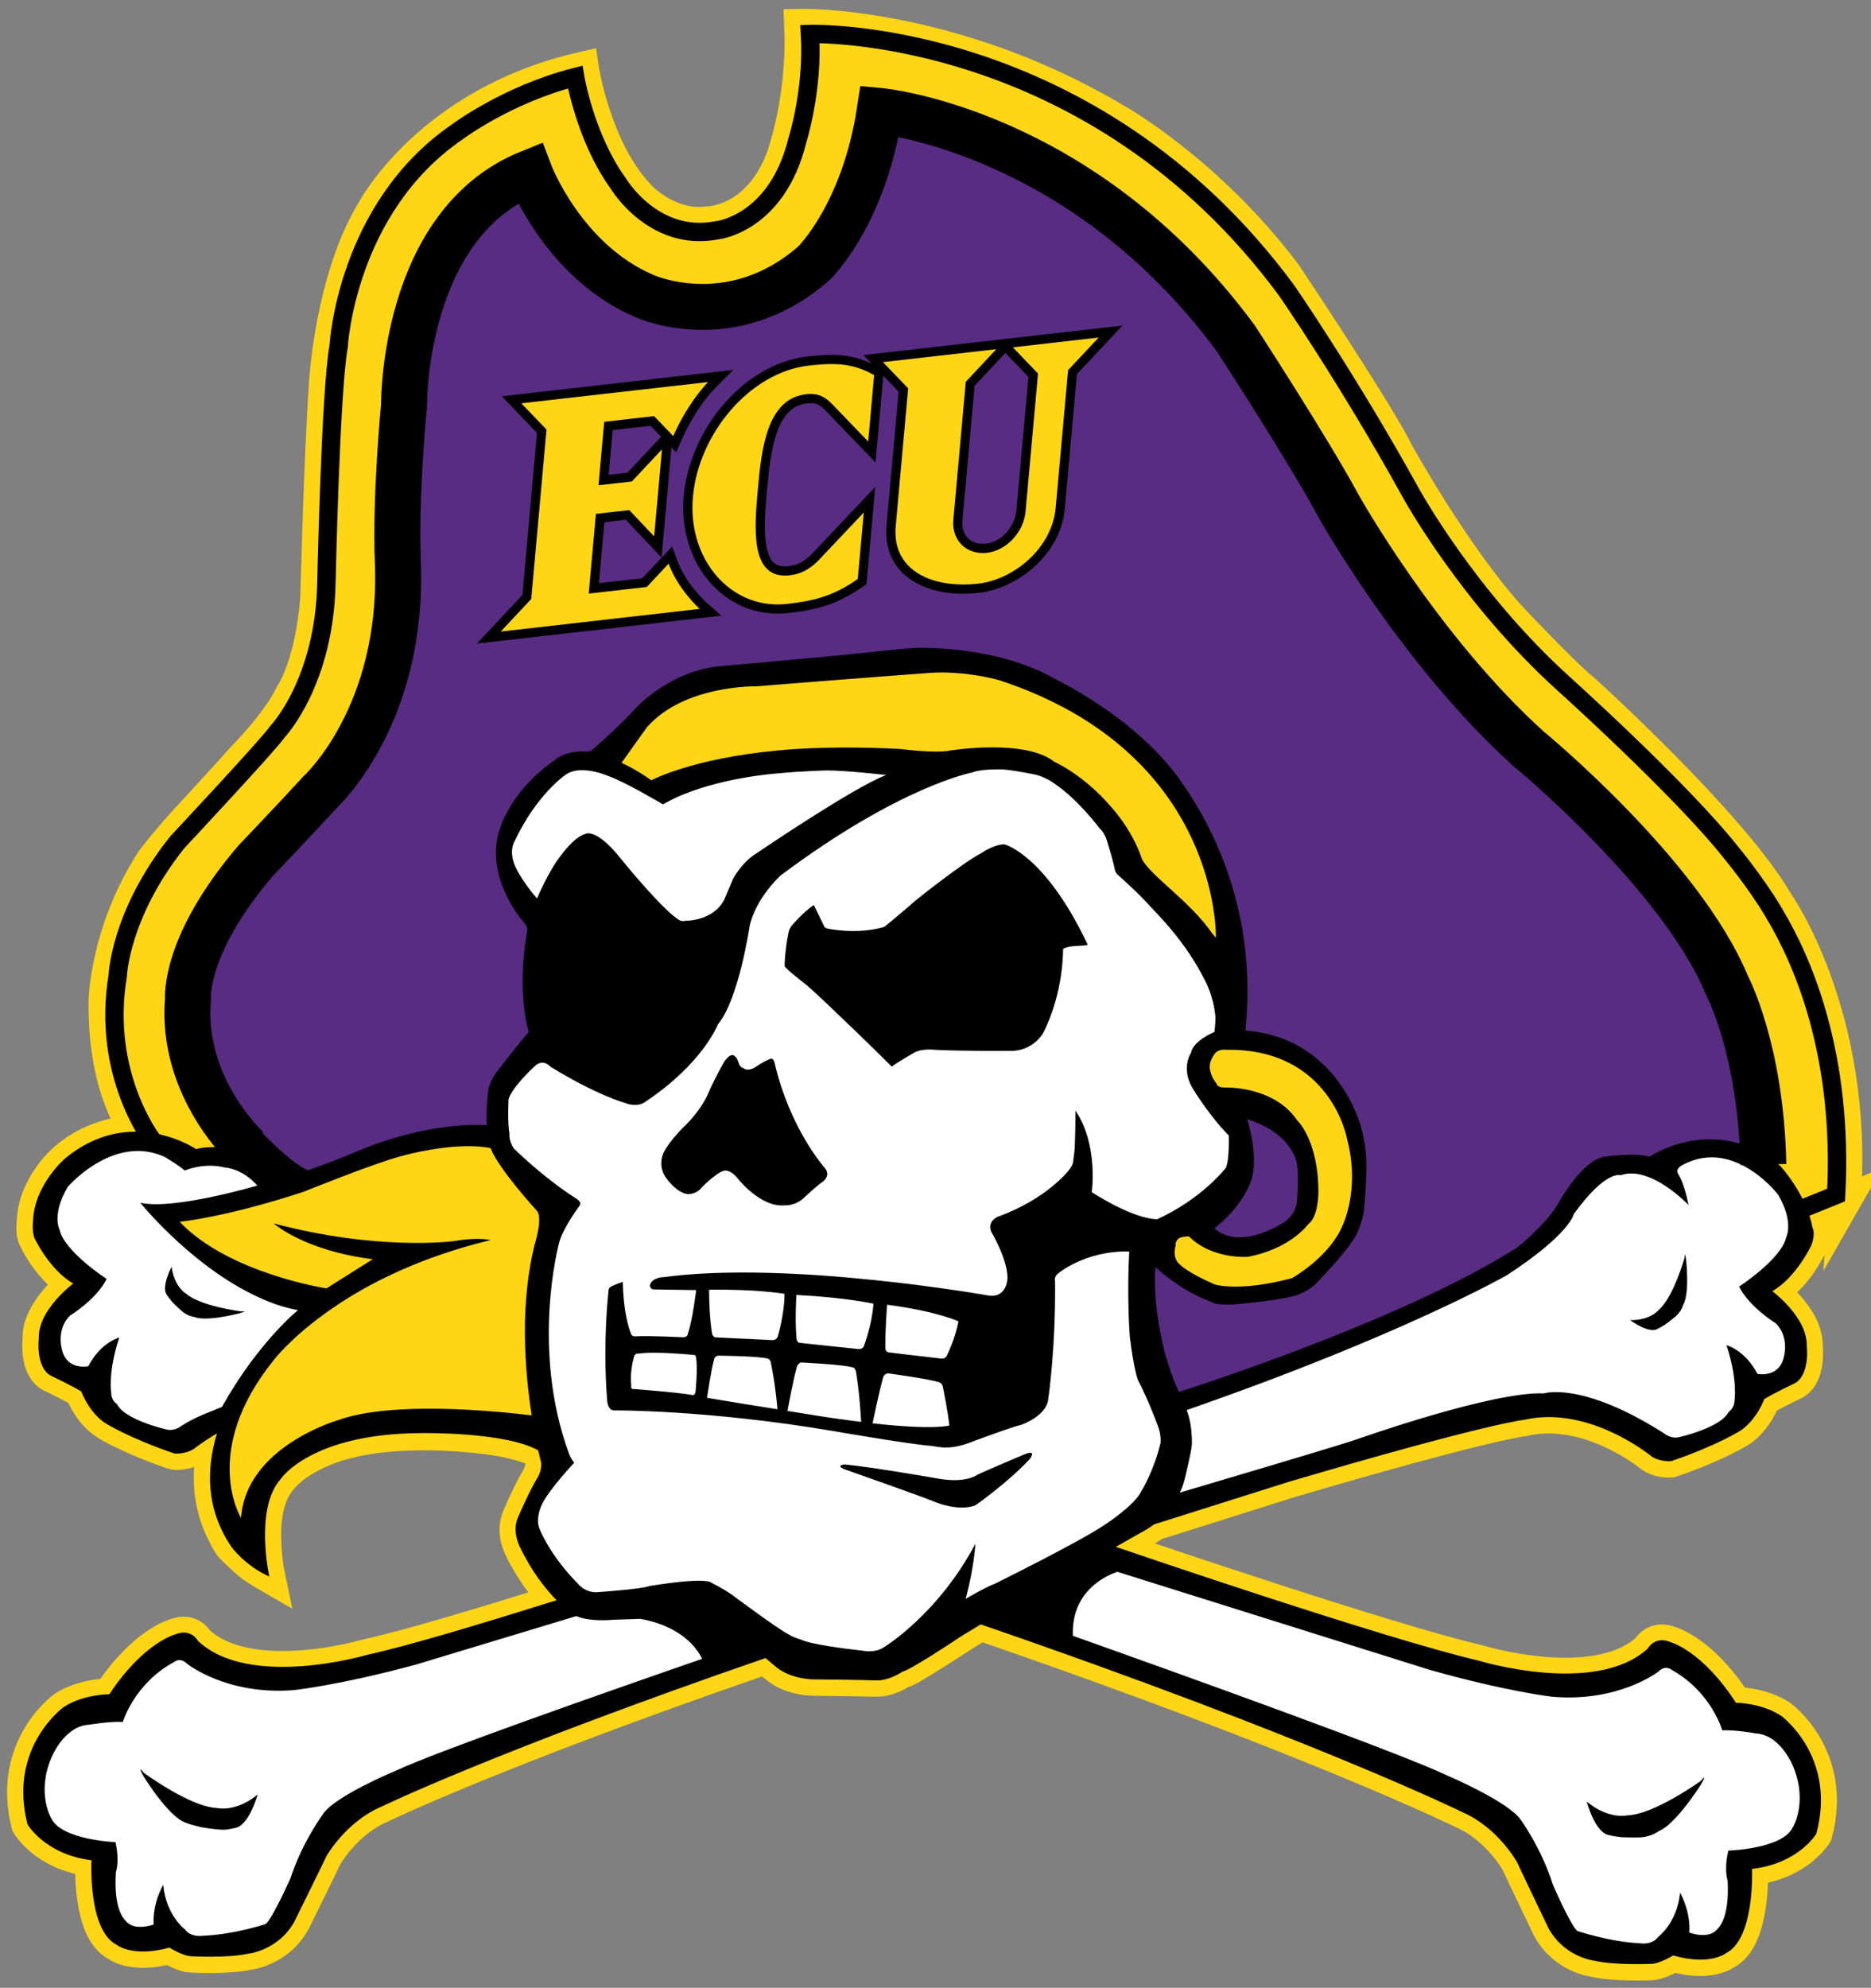 <svg xmlns="http://www.w3.org/2000/svg" height="249.64" viewBox="0 0 235 249.641" width="235"><rect x="0" y="0" width="235" height="249.641" fill="#808080" stroke="none"/><g transform="matrix(1.25 0 0 -1.25 -380.97 498.58)"><g><path d="m490.13 278.17c1.385 18.638-6.809 30.12-6.809 30.12-4.674 7.963-19.446 21.292-19.446 21.292-1.962 1.558-7.328 7.271-7.328 7.271-5.655 6.231-11.31 16.502-11.31 16.502-2.077 4.213-11.309 18.004-11.309 18.004-7.825 10.366-17.04 15.502-17.04 15.502-16.541 9.829-31.699 9.502-31.699 9.502 0.346-7.809-1.924-13.617-1.924-13.617-2.539-6.309-7.424-6.232-7.424-6.232-3.809-0.5-6.694 2.539-6.694 2.539-4.578 4.655-5.825 13.001-5.825 13.001-15.464-3.52-21.119-14.368-21.119-14.368-4.154-6.837-4.754-17.146-4.754-17.146-0.519-7.385-0.884-21.725-0.884-21.725-0.53-6.924-2.578-9.771-2.578-9.771-1.269-2.731-4.923-6.424-4.923-6.424-0.27-0.346-4.77-5.232-4.77-5.232-2.809-3-4.271-5.001-4.271-5.001-4.616-7.155-4.731-14.079-4.731-14.079-0.115-9.233 3.269-13.172 3.269-13.172-2.328 0.036-4.574-0.731-6.47-2.076-1.088-0.773-1.974-1.748-2.685-2.879-0.553-0.879-0.981-1.845-1.19-2.864-0.087-0.424-0.124-0.854-0.156-1.286-0.035-0.468-0.068-1.099 0.136-1.534 0.59-1.26 1.435-2.464 2.42-3.443 0.451-0.448 0.949-0.854 1.503-1.17-1.018-0.766-1.942-1.743-2.616-2.821-0.506-0.811-0.885-1.748-0.847-2.718-0.017-0.481-0.048-0.948 0.007-1.43 0.089-0.798 0.345-1.679 1.021-2.178 0.17-0.126 0.373-0.203 0.562-0.294 0.389-0.189 0.778-0.381 1.164-0.578 0.419-0.214 0.837-0.431 1.243-0.665 0.071-0.041 0.251-0.106 0.28-0.184 0.029-0.076 0.06-0.152 0.093-0.227 0.344-0.797 0.822-1.55 1.421-2.179 0.747-0.786 1.723-1.247 2.685-1.716 0.954-0.465 1.929-0.884 2.916-1.273 0.65-0.256 1.306-0.497 1.966-0.727 0.352-0.122 0.67-0.113 1.043-0.054 0.415 0.066 0.891 0.197 1.224 0.465 0.228 0.183 0.464 0.356 0.702 0.524 0.467 0.329 0.949 0.638 1.441 0.927l0.156 0.143c-0.502-1.63-0.781-3.335-0.713-5.043 0.075-1.891 0.594-3.741 1.508-5.397 0.192-0.347 0.387-0.768 0.662-1.056 0.233-0.244 0.476-0.479 0.722-0.708 0.922-0.86 1.211-1.185 3.06-2.252-0.204 0.965-0.313 1.957-0.371 2.941-0.105 1.802-0.035 3.732 0.68 5.415 0.579 1.363 1.683 2.411 2.913 3.195 2.932 1.869 6.551 2.521 9.966 2.71 2.466 0.136 4.968 0.049 7.424-0.194 1.54-0.153 3.089-0.369 4.578-0.798 0.515-0.149 1.102-0.33 1.637-0.597l0.729-0.486c0.092-0.747-0.195-0.91-0.262-1.302-0.064-0.362-0.195-0.679-0.379-0.992-0.285-0.484-0.545-0.982-0.794-1.485-0.379-0.764-0.736-1.54-1.072-2.323-0.369-0.862-0.377-1.738-0.07-2.623 0.313-0.902 0.837-1.759 1.337-2.566 0.571-0.92 1.213-1.796 1.929-2.61 0.173-0.197 0.351-0.394 0.535-0.589l-0.156-0.149c-7.372-2.299-14.449-4.451-18.807-5.413 0 0-11.809-3.492-16.989 1.41 0 0-0.678 1.315-2.3 0.64 0 0-3.164-0.813-6.604-6.009 0 0-2.539 0.027-4.553-1.26 0 0-5.66-4.019-3.664-11.81 0 0 1.738-3.019 6.425-3.607 0 0-0.381-6.997 2.527-8.49 0 0 1.58-1.309 5.305-0.287 0 0 1.376-0.861 2.222-0.87 0 0 3.615-0.192 5.619 0.248 0 0 3.081 0.275 4.728 3.259 0 0 2.909 5.894 3.225 6.583 0 0 1.959 3.442 5.514 4.943 0 0 11.195 5.455 37.85 14.677l0.796 0.237c0.201-0.176 0.532-0.483 0.688-0.614 0.586-0.493 1.2-0.887 1.93-1.138 0.647-0.221 1.34-0.358 2.023-0.375 1.476-0.037 2.954-0.029 4.43-0.056 0.421-0.008 2.034-0.072 2.414-0.03 0.566 0.062 1.114 0.259 1.62 0.513 0.204 0.102 0.419 0.291 0.637 0.351 0.516 0.143 1.009 0.485 1.467 0.753 0.694 0.407 1.376 0.835 2.054 1.267 1.441 0.919 2.861 1.856 4.324 2.737l0.017-0.023c33.415-11.495 48.385-18.866 48.385-18.866 3.539-1.538 5.462-5 5.462-5 0.308-0.693 3.154-6.617 3.154-6.617 1.615-3.001 4.693-3.308 4.693-3.308 2-0.462 5.617-0.308 5.617-0.308 0.846 0 2.231 0.846 2.231 0.846 3.715-1.062 5.309 0.231 5.309 0.231 2.924 1.462 2.616 8.463 2.616 8.463 4.693 0.538 6.463 3.539 6.463 3.539 2.077 7.77-3.539 11.848-3.539 11.848-2.001 1.308-4.539 1.308-4.539 1.308-3.386 5.231-6.54 6.078-6.54 6.078-1.616 0.693-2.308-0.616-2.308-0.616-5.232-4.847-17.003-1.231-17.003-1.231-8.997 2.088-33.348 10.37-36.449 11.429l-0.009 0.014c0.624 0.352 1.249 0.704 1.873 1.055 0.403 0.227 0.806 0.453 1.21 0.679 0.274 0.154 0.542 0.329 0.8 0.521l-0.001 0.005 13.495 4.262c19.965 5.885 23.658 6.232 23.658 6.232 6.577 1.5 12.809-3.693 12.809-3.693 0.923-0.577 1.962-0.461 1.962-0.461 4.731 1.615 7.039 3.116 7.039 3.116 1.616 1.154 2.308 3.116 2.308 3.116 0.924 0.577 3.117 1.615 3.117 1.615 1.5 0.923 1.154 3.693 1.154 3.693 0.115 2.885-3.463 5.539-3.463 5.539 2.424 1.385 3.924 4.617 3.924 4.617 0.461 1.269 0.115 1.731 0.115 1.731-0.07 0.409-0.172 0.811-0.296 1.202l3.542 1.507z" stroke="#ffd615" stroke-miterlimit="10" stroke-width="3.231" fill="#fff"/><g><path d="m111.87 15.828s-0.96 10.964-9.23 19.428c0 0-9.813 8.654-22.507 3.652 0 0-9.81-3.46-14.041-14.808 0 0-8.079 3.461-11.252 12.693 0 0-2.885 9.521-2.885 18.176l-0.289 16.734s0.866 12.405-6.635 24.235c0 0-12.406 13.852-13.56 15.292 0 0-7.501 10.1-6.059 17.6 0 0-0.577 10.38 13.272 19.62 0 0 14.426-7.5 22.793-6.06 0 0-0.001-3.85 0.767-5.19 0 0 0.771-2.31 5.194-7.31 0 0-2.308-5.39-0.383-13.85 0 0-3.273-2.89-4.041-7.12 0 0-0.576-2.88 0.193-4.23 0 0 2.5-5.963 7.309-9.04 0 0 1.537-1.25 4.23-0.289 0 0 4.809-4.519 5.963-6.058 0 0 4.232-4.426 8.656-4.617 0 0 18.465-1.922 22.315-2.307 0 0 4.42-0.963 10.58 0.191 0 0 27.31 5.385 32.69 33.47 0 0 1.54 8.65 0.77 14.23 0 0 9.81-0.19 14.04 10 0 0 2.12 5.39 0.96 11.54 0 0-1.73 5.58-6.73 9.43 0 0-3.27 1.92-10.19 1.73 0 0-6.54-2.31-9.43-5.96 0 0-0.57 12.02 3.66 18.94 0 0 35.77-12.98 42.7-18.37 0 0 5.77-5.38 6.73-8.27 0 0 3.46-5 9.42-3.27 0 0 6.93-4.03 12.89-1.34 0 0 0.39-17.7-13.08-32.89 0 0-7.69-9.43-19.04-18.853 0 0-14.42-14.425-26.16-37.41 0 0-12.69-30.487-49.62-39.719zm43.7 122.92l0.89 6.2c0.31 2.82-1.26 4.39-1.26 4.39-1.25 2.82-4.7 4.7-4.7 4.7 1.25 0.94 3.76 2.2 3.76 2.2 3.77 1.25 9.41-3.77 9.41-3.77 0.63-1.25 0.31-6.27 0.31-6.27-0.94-5.64-8.41-7.45-8.41-7.45z" transform="matrix(.8 0 0 -.8 304.78 398.86)" fill="#582c83"/><path d="m101.87 3.898c0 16.446-6.64 22.215-6.64 22.215-5.77 5.194-13.56 0.866-13.56 0.866-6.924-3.463-9.522-17.311-9.522-17.311-22.215 6.348-27.119 22.506-27.119 22.506-3.462 9.52-3.463 30.293-3.463 30.293-0.288 20.773-2.306 21.349-2.306 21.349-0.866 5.482-15.004 19.904-15.004 19.904-10.387 11.54-9.52 20.78-9.52 20.78-1.731 8.94 4.039 18.17 4.039 18.17 1.443 0.29 5.192 2.31 5.192 2.31 1.442-0.58 4.906-0.29 4.906-0.29-9.521-13.27-6.637-19.9-6.637-19.9 0.866-10.39 8.946-18.47 8.946-18.47 13.558-11.54 15.289-21.062 15.289-21.062 1.731-6.924 2.019-23.08 2.019-23.08-0.576-18.753 3.463-27.987 3.463-27.987 6.347-13.848 15.58-14.712 15.58-14.712 2.019 7.79 10.963 14.425 10.963 14.425 10.964 7.79 21.35-1.443 21.35-1.443 6.924-5.482 9.804-20.195 9.804-20.195 28.28 2.596 48.19 30.871 48.19 30.871 2.88 4.038 15 24.521 15 24.521 9.81 16.445 21.93 26.256 21.93 26.256 17.02 15.296 21.06 25.096 21.06 25.096 6.06 7.51 7.5 27.99 7.5 27.99l2.59 4.62 4.33-2.02c1.73-18.76-7.21-34.91-7.21-34.91-4.04-8.08-23.37-25.68-23.37-25.68-9.23-6.924-20.2-23.658-20.2-23.658-0.57-0.866-15-24.813-15-24.813-24.23-36.064-62.6-36.641-62.6-36.641zm15.92 79.694c-1.62-0.004-2.65 0.133-2.65 0.133-1.73 0.192-25.775 2.211-25.775 2.211-5.386 0.384-8.847 4.906-8.847 4.906-1.347 1.346-3.655 5-3.655 5 4.04 1.923 5 3.078 5 3.078 15.772-7.31 36.737-3.272 36.737-3.272 6.54-2.115 10.96-0.382 10.96-0.382 7.31 1.922 12.7 11.344 12.7 11.344 0.77 2.5 1.73 2.89 1.73 2.89 5.77 5.77 9.04 9.81 9.04 9.81 0.38-25.199-24.24-33.277-24.24-33.277-3.96-2.043-8.31-2.435-11-2.441zm37.24 47.348c-1.41 0.03-2.39 0.2-2.39 0.2-3.75 2.31-0.28 6.63-0.28 6.63 8.08-0.86 10.96 5.2 10.96 5.2 2.6 3.75 0.87 9.81 0.87 9.81-4.62 4.32-8.66 4.03-8.66 4.03-3.17-0.28-6.06-2.88-6.06-2.88l-2.59 1.15-0.58 3.18c0.86 2.02 7.79 4.32 7.79 4.32 2.59 0.29 9.52-2.02 9.52-2.02 7.5-4.32 6.63-12.11 6.63-12.11 1.16-9.81-6.92-15.29-6.92-15.29-2.34-1.99-5.93-2.28-8.29-2.22zm-92.977 12.31s-10.387-0.28-17.311 2.89c0 0-13.128 6.2-22.937 6.49 0 0-1.155 2.17 8.078 6.64 0 0 7.802 2.9 11.396 3.31 0 0 5.926-4.26 6.951-4.66 0 0-8.337-1.01-11.437-3.14 0 0 10.88 2.54 16.832 1.6 0 0 0.571 0.17 5.354-0.39 0 0-18.998 6.02-27.077 17.13 0 0-7.501 9.95-1.154 19.61 0 0-0.577-7.5 7.357-11.68 0 0 6.349-5.34 29.286-2.6 0 0-2.597-13.41 1.009-24.09 0 0 1.01-1.44-1.009-3.6 0 0-4.04-3.76-5.338-7.51z" transform="matrix(.8 0 0 -.8 304.78 398.86)" fill="#ffd615"/><path d="m140.97 40.883-3.121 0.355-10.779 1.228-2.32 0.264-13.988 1.594-2.32 0.266 1.033 1.072c-1.626-0.751-3.186-1.103-5.039-1.103-0.834 0-1.764 0.062-3.016 0.205-3.809 0.433-7.539 2.554-10.502 5.969-2.84 3.273-4.678 7.479-5.045 11.539-0.379 4.198 0.887 8.228 3.471 11.055 2.2 2.408 5.155 3.734 8.32 3.734 0.435 0 0.877-0.026 1.316-0.076 3.608-0.41 6.176-1.062 9.41-3.328l0.439-0.309 0.049-0.533 0.754-8.357 0.299-3.318-2.287 2.422-5.344 5.658-0.01 0.01-0.008 0.008c-1.07 1.181-2.006 1.721-3.238 1.861-0.164 0.018-0.321 0.027-0.469 0.027-0.88 0-1.285-0.332-1.514-0.582-1.407-1.54-1.003-6.024-0.734-8.992 0.496-5.497 1.254-10.467 5.029-10.896 0.168-0.02 0.327-0.029 0.471-0.029 0.742 0 1.198 0.24 1.955 1.027l4.42 4.592 1.754 1.822 0.227-2.518 0.754-8.357v-0.008l1.926 2.002-1.514 16.771c-0.205 2.263 0.402 4.242 1.754 5.721 1.697 1.857 4.5 2.881 7.889 2.881 0.647 0 1.309-0.039 1.973-0.115 4.769-0.543 10.243-4.739 10.77-10.568l1.525-16.9 3.562-3.801 2.148-2.291zm-14.697 3.432 0.096 0.098 2.803 2.916-1.514 16.77c-0.188 2.082-1.905 3.955-3.828 4.174-0.134 0.015-0.267 0.023-0.396 0.023-0.775 0-1.458-0.277-1.92-0.781-0.494-0.541-0.712-1.294-0.633-2.174l1.525-16.9 3.564-3.801 0.303-0.324zm-34.184 2.139-3.293 0.375l-23.453 2.671-2.32 0.266 1.619 1.682 2.803 2.914-1.838 20.359-3.562 3.801-2.148 2.291 3.121-0.355 24.996-2.848 2.576-0.293-1.941-1.719c-0.024-0.021-2.478-2.227-3.588-5.217l-0.648-1.746-1.275 1.359-2.457 2.617-5.461 0.623 0.691-7.66 2.686-0.307 2.725 2.879 1.76 1.857 0.229-2.547 0.986-10.93 0.033-0.348 0.596 0.621 0.693-1.58c1.781-4.061 4.11-6.406 4.133-6.43l2.348-2.338zm-10.379 7.016 1.324 1.377-0.738 0.787-3.494 3.728-2.365 0.27 0.508-5.621 4.766-0.541zm34.578 27.898c-1.088-0.017-1.732 0.02-1.732 0.02s-0.575 0-5.889 0.576c-5.314 0.577-18.631 1.728-18.631 1.728-6.467 0.832-10.5 5.57-10.5 5.57-1.792 1.985-4.674 4.482-4.674 4.482-0.577 0.64-1.025 0.639-1.025 0.639-2.881-0.192-4.098 1.025-4.098 1.025-6.53 4.545-7.297 9.924-7.297 9.924-1.024 5.698 3.393 10.562 3.393 10.562 0.448 0.513 0.385 0.896 0.385 0.896-1.408 8.13 0.191 12.803 0.191 12.803-1.344 1.537-3.906 4.867-3.906 4.867-1.089 1.344-1.215 2.625-1.215 2.625-0.196 1.785-0.216 3.152-0.164 4.213-0.912-0.065-7.474-0.394-16.205 3.258 0 0-2.582 1.123-6.25 2.416-2.441-1.063-6.34-5.354-6.34-5.354s-1.701 1.528-2.695 2.611c-1.145-0.135-3.599-0.351-5.004 0.082 0 0-8.223-5.626-16.445 1.154 0 0-3.841 3.269-4.039 7.789 0 0-0.162 1.178 0.145 2.164 0 0 1.874 4.039 4.904 5.769 0 0-4.473 3.317-4.328 6.924 0 0-0.432 3.463 1.443 4.617 0 0 2.741 1.298 3.894 2.019 0 0 0.866 2.451 2.885 3.894 0 0 2.886 1.875 8.801 3.894 0 0 1.297 0.145 2.451-0.576 0 0 1.123-0.909 2.902-1.941-1.372 4.519-1.379 9.509 1.797 14.215 0 0 1.702 2.391 4.781 3.756 0 0-1.891-8.492 1.408-12.23 0 0 3.761-5.762 17.787-5.787 0 0 10.504-0.166 14.58 2.178 0.161 0.713 0.285 1.223 0.285 1.223 0.32 0.833-0.256 1.984-0.256 1.984-1.216 1.985-2.561 5.186-2.561 5.186-0.833 1.793 0.256 3.777 0.256 3.777 1.5 3.141 3.268 5.3 4.582 6.643-9.323 2.909-18.307 5.645-23.814 6.861 0 0-14.761 4.364-21.236-1.764 0 0-0.846-1.643-2.875-0.799 0 0-3.954 1.017-8.254 7.512 0 0-3.174-0.035-5.691 1.574 0 0-7.075 5.022-4.582 14.762 0 0 2.174 3.774 8.033 4.51 0 0-0.479 8.748 3.156 10.613 0 0 1.975 1.635 6.633 0.357 0 0 1.72 1.075 2.777 1.088 0 0 4.52 0.241 7.025-0.311 0 0 3.851-0.344 5.91-4.072 0 0 3.636-7.368 4.029-8.229 0 0 2.449-4.303 6.893-6.18 0 0 14.292-6.951 48.238-18.66 0.413 0.348 1.121 0.947 1.121 0.947 1.921 1.729 4.803 1.728 4.803 1.728 1.024 0 6.274 0.065 7.939 0.129 1.664 0.064 3.33-1.09 3.33-1.09 0.961-0.192 6.465-3.842 6.465-3.842 0.543-0.39 1.836-1.18 3.377-2.1 41.779 14.372 60.52 23.594 60.52 23.594 4.424 1.923 6.828 6.25 6.828 6.25 0.385 0.865 3.943 8.271 3.943 8.271 2.019 3.751 5.867 4.135 5.867 4.135 2.499 0.577 7.019 0.385 7.019 0.385 1.059 0 2.789-1.057 2.789-1.057 4.643 1.327 6.635-0.289 6.635-0.289 3.655-1.826 3.272-10.58 3.272-10.58 5.867-0.673 8.078-4.422 8.078-4.422 2.597-9.714-4.424-14.811-4.424-14.811-2.5-1.635-5.674-1.635-5.674-1.635-4.231-6.54-8.176-7.598-8.176-7.598-2.019-0.865-2.885 0.768-2.885 0.768-6.54 6.059-21.252 1.539-21.252 1.539-11.805-2.739-44.396-13.885-45.576-14.289 1.095-0.616 3.857-2.182 3.857-2.182 0.342-0.205 0.655-0.421 0.945-0.639l16.922-5.346c24.956-7.357 29.572-7.791 29.572-7.791 8.223-1.875 16.014 4.617 16.014 4.617 1.154 0.721 2.451 0.578 2.451 0.578 5.915-2.019 8.799-3.897 8.799-3.897 2.019-1.442 2.887-3.894 2.887-3.894 1.154-0.722 3.894-2.019 3.894-2.019 1.875-1.154 1.441-4.615 1.441-4.615 0.144-3.607-4.326-6.924-4.326-6.924 3.029-1.732 4.904-5.771 4.904-5.771 0.578-1.587 0.145-2.164 0.145-2.164-0.721-4.183-4.041-7.789-4.041-7.789-8.223-6.78-16.445-1.154-16.445-1.154-1.875-0.578-5.625 0-5.625 0-2.885 0.432-5.769 5.769-5.769 5.769-1.442 2.597-5.144 5.578-5.144 5.578-13.4 8.59-37.666 16.628-42.553 18.186-0.003-0.006-0.035-0.076-0.035-0.076-0.961-1.921-1.793-5.057-1.793-5.057-1.156-4.799-1.305-8.216-1.123-10.533 1.619 1.454 4.137 3.359 7.269 4.451 0 0-0 0.256 2.176 0.256 0 0 5.378-0.384 8.195-1.152 0 0 1.28-0.384 2.305-1.279 0 0 5.123-5.124 5.635-7.172 0 0 0.512-1.152 0.639-2.561 0 0 0.514-5.25 0.129-7.555 0 0-0.128-1.024-0.512-2.561 0 0-2.856-11.304-14.514-12.127 0.16-2.832 2.025-16.801-8.086-31.281-5.587-8-15.688-12.805-15.688-12.805-5.858-3.409-13.12-3.937-16.385-3.988zm1.918 3.084c3.964-0.012 7.297 0.969 7.297 0.969 27.85 9.155 27.211 32.332 27.211 32.332 0.003 0.01 0.005 0.012 0.008 0.021-0.113-0.137-0.218-0.268-0.457-0.535-2.817-4.097-7.681-7.169-8.834-9.346-1.28-3.841-3.906-6.596-3.906-6.596-3.457-4.033-7.107-5.633-7.107-5.633-3.713-2.946-13.123-1.408-13.123-1.408-1.793 0.384-6.146-0.193-6.146-0.193-9.604-0.512-15.559 0.193-15.559 0.193-10.713 1.003-15.791 3.734-15.791 3.734-1.878-1.366-3.734-2.197-3.734-2.197 1.643-2.326 3.199-4.482 3.199-4.482 4.674-5.314 13.701-5.121 13.701-5.121 11.076-0.897 21.514-1.666 21.514-1.666 0.584-0.048 1.162-0.071 1.728-0.072zm7.37 12.173c0.961-0.064 4.418 0.639 4.418 0.639 1.344 0.32 2.369 1.09 2.369 1.09 3.073 2.048 5.762 5.697 5.762 5.697 0.704 0.576 1.025 1.922 1.025 1.922 0.64 2.048 0.895 3.328 0.895 3.328 0.019 0.099 0.112 0.266 0.266 0.486 0 0 2.294 2.013 3.641 3.482 1.842 2.009 4.865 4.866 7.426 9.924 1.196 2.361 1.281 4.609 1.281 4.609 0 0.534-0.066 1.244-0.123 1.785-0.338 0.145-2.711 1.203-2.949 2.633 0 0-1.409 2.049 0.383 4.738 0 0 2.049 3.327 4.354 5.633 0 0 0.127 3.073-0.385 4.098 0 0-2.946 3.851-8.623 6.439-1.365-0.071-3.876-0.699-8.193-3.41 0 0 0.854-5.973-2.049-10.242 0 0 0.001 4.438-0.17 5.463-0.171 1.024-0 1.196-0.684 2.049 0 0-2.733 3.585-8.879 5.805 0 0-1.364 0.511-0.852 1.877 0 0 2.047 3.416 2.047 5.807 0 0 0.001 2.56-2.389 2.219 0 0-24.927-4.44-40.805-2.307 0 0-1.365 0.002-1.707 0.941 0 0-0.085 0.512 0.428 0.598 0 0 4.609 0.084 5.377 0.084 0 0-0.469 3.799-1.023 5.379 0 0 0.001 0.512-0.555 0.555 0 0-4.183-0.214-5.891-0.129 0 0-0.598 0.129-0.725-0.34 0 0-0.94-2.05-1.025-6.49 0 0-1.108 0.344-1.621 0.686 0 0-0.171 0.126-0.17 0.426 0 0-0.769 6.316-0.172 13.828 0 0 0.085 1.195 0.854 1.195 0 0 11.781-0.085 27.594 2.603 0 0 9.602 1.665 12.291 1.857 0 0 1.517 0.277 1.922 0.191 0 0 1.089 0.065 2.754-0.555 0 0 5.205-1.963 6.656-2.305 0 0 3.159-1.11 3.33-3.244 0 0 0.938-6.231 0.854-14.768 0 0-0.171-0.513 0.342-0.939 0 0 3.365-2.915 8.975-2.799-0.308 5.434 0.044 10.474 0.074 10.717 0.512 4.225 1.023 5.441 1.023 5.441 1.281 2.433 2.434 5.57 2.434 5.57 0.577 1.472 0.385 2.369 0.385 2.369-0.833 3.521-2.434 6.082-2.434 6.082-0.896 1.793-4.674 4.225-4.674 4.225-3.393 2.241-13.637 7.299-13.637 7.299-1.344 0.512-3.713 1.922-3.713 1.922 1.089-4.097 1.217-6.916 1.217-6.916-4.674 8.835-11.396 12.934-11.396 12.934-1.153 0.833-2.625 0.512-2.625 0.512-6.978-0.769-7.875-1.408-7.875-1.408-1.089-0.32-1.535-0.641-1.535-0.641-1.408-0.704-7.236-5.057-7.236-5.057-1.216-0.833-2.432-1.408-2.432-1.408-0.804-0.829-7.875 0.383-7.875 0.383-0.897 0.385-6.596 0.77-6.596 0.77-1.536 0.064-2.432-1.152-2.432-1.152-3.457-3.521-4.674-6.658-4.674-6.658-0.705-1.408 0.256-3.266 0.256-3.266 0.897-1.856 4.033-5.186 4.033-5.186-0.384-0.448-0.639-1.09-0.639-1.09-4.866-13.188-1.281-26.441-1.281-26.441 0.384-1.792 2.625-4.801 2.625-4.801 0.32-0.449-0.641-0.961-0.641-0.961-4.162-2.689-7.684-6.209-7.684-6.209-0.64-1.024-0.512-1.793-0.512-1.793-0.257-1.472-0.127-3.971-0.127-3.971-0.064-0.512 0.256-0.959 0.256-0.959 0.897-1.664 3.201-3.715 3.201-3.715 1.024-0.768 1.793 0.193 1.793 0.193 5.954 3.65 9.346 4.545 9.346 4.545 1.729 0.705 2.689-0.191 2.689-0.191 7.17-4.802 9.027-9.668 9.027-9.668 2.625-3.137 3.969-12.291 3.969-12.291 0.769-3.585 3.906-6.402 3.906-6.402 15.045-11.268 24.072-12.934 24.072-12.934 1.089-0.448 3.457-0.383 3.457-0.383zm-52.109 0.105c1.501 0.088 2.877 0.705 2.877 0.705 2.048 0.682 6.914 3.574 6.914 3.574l1.279-0.672c5.57-2.689 12.998-3.201 12.998-3.201 3.329-0.321 6.338-0.385 6.338-0.385 2.432 0 7.426 0.576 7.426 0.576-4.097 1.536-16.326 9.859-16.326 9.859-1.792 1.088-2.881 3.137-2.881 3.137-0.254 0.57-1.086 2.56-1.086 2.56-1.345 2.817-4.93 2.752-4.93 2.752-0.513 0.128-0.832-0.129-0.832-0.129-1.789-1.105-5.891-5.951-7.266-7.67-3.234-4.046-4.516-3.086-4.516-3.086-1.408 0.385-3.072 2.754-3.072 2.754-1.472 1.856-2.945 5.314-2.945 5.314-0.391-0.428-1.637-1.9-2.539-3.607-1.175-2.219-0.277-3.564-0.277-3.564 2.69-5.761 6.273-8.258 6.273-8.258 0.72-0.576 1.666-0.715 2.566-0.662zm52.686 9.305c-1.344 0-2.881 1.088-2.881 1.088-2.369 1.216-8.195 5.891-8.195 5.891-2.945 2.561-4.033 3.394-4.033 3.394-3.521 1.024-7.17 0.189-7.17 0.189-0.32-0.127-0.32-0.189-0.32-0.189l-1.344-2.754c-1.28 0.833-2.754 2.561-2.754 2.561-0.448 0.513-0.512 1.408-0.512 1.408-0.256 1.153-0.449 3.457-0.385 3.713 0.084 0.334 2.754 2.371 2.754 2.371 1.536 1.344 3.84 3.584 3.84 3.584 3.585 3.393 6.852 6.658 6.852 6.658 0.513-0.448 2.881-1.793 2.881-1.793 0.961-0.512 2.561-0.32 2.561-0.32 3.649 0.192 9.859 0.129 9.859 0.129 2.626-0.193 3.715-2.242 3.715-2.242 2.624-5.186 2.496-10.561 2.496-10.561 0.96-0.578 3.22-0.268 3.072-0.578-5.378-11.332-10.436-12.549-10.436-12.549zm27.338 25.801c0.256-0.032 0.447 0 0.447 0 13.188-0.256 15.238 11.141 15.238 11.141 1.792 6.786-0.77 11.396-0.77 11.396-1.792 3.713-6.144 6.146-6.144 6.146-6.787 1.792-9.732 0.768-9.732 0.768-4.354-1.92-4.736-2.945-4.736-2.945-0.512-0.897-0.129-1.922-0.129-1.922-0.128-0.512 0.385-0.895 0.385-0.895 0.384-0.256 1.279-0.258 1.279-0.258 2.945 2.946 7.428 2.561 7.428 2.561 5.378-1.024 7.555-4.096 7.555-4.096 1.28-0.897 1.279-3.971 1.279-3.971 0-6.658-2.688-9.09-2.688-9.09-2.945-4.353-9.092-4.098-9.092-4.098-1.024 0-1.025-0.512-1.025-0.512-0.641-0.769-0.768-1.537-0.768-1.537-0.384-1.153 0.641-2.305 0.641-2.305 0.256-0.256 0.576-0.353 0.832-0.385zm-61.43 0.672c-0.24-0.048-0.609 0.097-1.121 0.865 0 0-1.152 1.985-1.92 3.777 0 0-0.833 2.24-3.33 4.545 0 0-2.176 2.243-2.496 3.459 0 0-0.512 1.407 0.447 2.752 0 0 1.28 1.857 2.689 2.049 0 0 1.089 0.128 1.857-0.896 0 0 2.241-2.241 3.01-2.049 0 0 0.575-0.001 1.279 0.768 0 0 2.945 3.906 6.082 3.586 0 0 1.344 0.129 2.496-1.023 0 0 1.538-1.411 1.986-1.73 0 0 1.536-0.832 0.512-1.984 0 0-4.354-4.864-6.275-13.188 0 0-0.19-0.705-0.574-0.449 0 0-0.834 0.32-1.73 0.961 0 0-0.959 0.703-1.6 0.191 0 0-0.41-0.075-0.576-0.576-0.32-0.961-0.383-0.768-0.383-0.768s-0.113-0.241-0.354-0.289zm64.566 8.035c4.481 1.408 5.507 3.843 5.764 4.227 0.355 0.533 0.512 1.408 0.512 1.408 0.256 1.921 0 4.609 0 4.609-0.128 1.921-1.795 2.816-1.795 2.816-6.017 3.585-8.578 0.641-8.578 0.641 3.457-2.689 4.482-5.635 4.482-5.635 1.28-3.073-0.385-8.066-0.385-8.066zm-98.051 3.398c1.041-0.012 2.075 0.055 3.035 0.234 0 0.001 0.006 0.018 0.006 0.018 0.961 2.561 5.764 7.811 5.764 7.811 0.832 0.769-0.129 3.906-0.129 3.906-2.052 7.737-1.328 16.352-0.473 21.838-4.562-0.551-17.499-1.837-24.258 0.578 0 0-11.625 3.299-12.254 12.301 0 0-5.143-8.341 4.076-19.779 0 0 7.806-10.428 27.273-15.115 0 0-1.52-0.412-4.621 0.131 0 0-9.458 1.278-22.629-2.228 0 0 3.776 3.419 12.443 4.498 0 0-4.048 2.55-5.809 3.666 0 0-12.291-1.879-18.438-8.365 0 0 5.633-0.513 15.535-3.756 0 0 8.879-3.586 12.123-4.439 0 0 4.224-1.249 8.354-1.297zm-41.371 0.602c1.133-0.012 2.325 0.211 3.541 0.779 0 0 1.976 1.2 2.457 1.682 0 0 2.309-1.058 5.043-0.385 0 0 2.17 0.098 4.062 2.264 0 0-10.476 3.122-14.695 2.16 0 0 6.105 7.575 14.084 11.5 1.847 0.924 3.776 1.641 5.721 1.988 0 0-4.934 3.968-9.453 11.99-0.19 0.338-0.072 0.132-0.434 0.297-1.059 0.48-2.822 1.017-4.768 2.26 0 0-0.865 0.72-1.875 0.432 0 0-5.192-1.155-6.201-3.174 0 0-0.723-0.431-0.723-1.441 0 0-0.433-2.596 1.01-6.924 0 0-2.308 0.576-3.894 3.606 0 0-2.742 0.577-3.318-2.164 0 0-0.721-2.453 1.01-4.184 0 0 3.319-2.019 4.617-4.615 0 0-5.338-3.462-5.916-6.203 0 0-1.008-1.875 1.012-5.338 0 0 3.812-4.476 8.721-4.529zm197.67 0.801c4.839-0.071 8.457 4.689 8.457 4.689 2.02 3.462 1.01 5.338 1.01 5.338-0.578 2.741-5.914 6.203-5.914 6.203 1.298 2.597 4.615 4.617 4.615 4.617 1.731 1.731 1.01 4.184 1.01 4.184-0.578 2.741-3.318 2.162-3.318 2.162-1.587-3.029-3.894-3.606-3.894-3.606 1.443 4.328 1.01 6.924 1.01 6.924 0 1.009-0.721 1.443-0.721 1.443-1.01 2.019-6.203 3.174-6.203 3.174-1.01 0.288-1.875-0.434-1.875-0.434-10.387-6.636-15.146-5.049-15.146-5.049-6.348-0.288-23.082 5.625-23.082 5.625-1.916 0.719-17.279 5.227-22.633 6.834l0.201-0.486c0.18-0.253 0.495-1.534 0.764-2.752 0.001-0.003 0.001-0.003 0.002-0.006 0.31-1.306 0.49-2.367 0.49-2.367 0.073-0.514 0.064-1.049 0.023-1.586-0.095-1.927-0.631-3.17-0.631-3.17 27.096-9.412 40.248-16.951 40.248-16.951 7.933-5.193 8.367-7.644 8.367-7.644 4.039-5.626 5.914-4.904 5.914-4.904 3.751-1.298 8.512 3.75 8.512 3.75-0.577-2.885-1.299-3.894-1.299-3.894-0.432-0.721 0.578-1.154 0.578-1.154 1.217-0.649 2.399-0.923 3.516-0.939zm-3.264 12.236c-0.021 0.025-0.037 0.141-0.043 0.408 0 0-1.393 4.955-3.225 6.5 0 0-1.03 1.344-3.606 1.295 0 0 2.379 1.78 3.482 1.078 0 0 0.789-0.375 1.23-0.744 0 0 0.722-0.549 1.006-0.797 0 0 0.3-0.251 0.504-0.566 0 0 0.256-0.279 0.496-1 0 0 0.74-1.018 0.324-5.498 0 0-0.107-0.751-0.17-0.676zm-190.06 1.504s-1.409 2.616-0.553 3.603c0 0 0.488 0.724 0.918 1.107 0 0 0.649 0.633 0.938 0.877 0 0 0.292 0.261 0.633 0.416 0 0 0.314 0.211 1.062 0.342 0 0 1.117 0.583 5.486-0.488 0 0 1.293-0.384 0.232-0.25 0 0-5.106-0.648-6.904-2.232 0 0-1.482-0.82-1.812-3.375zm69.678 2.883c4.755 0.057 7.303 0.516 7.303 0.516 0 2.561-0.854 5.377-0.854 5.377-0.171 0.512-0.768 0.428-0.768 0.428-1.963-0.085-7.086-0.342-7.086-0.342-0.385-0.085-0.428-0.682-0.428-0.682-0.341-2.22-0.34-5.295-0.34-5.295 0.768-0.011 1.493-0.01 2.172-0.002zm8.793 0.658c6.138 0.303 9.68 1.094 9.68 1.094-0.162 2.555-1.191 5.312-1.191 5.312-0.203 0.501-0.793 0.377-0.793 0.377-1.954-0.209-7.307-0.771-7.307-0.771-0.386-0.051-0.383-0.709-0.383-0.709-0.2-2.236-0.006-5.303-0.006-5.303zm11.4 1.223c6.402 0.854 8.951 2.09 8.951 2.09-0.414 2.263-1.449 4.289-1.449 4.289-0.202 0.5-0.793 0.377-0.793 0.377-1.954-0.209-6.539-0.771-6.539-0.771-0.506-0.117-0.383-0.709-0.383-0.709-0.044-2.416 0.213-5.275 0.213-5.275zm-29.314 6.029c2.257 0 5.113 0.287 5.113 0.287 0.256 0.085 0.215 0.512 0.215 0.512 0.213 1.11-0.086 4.141-0.086 4.141-0.085 0.427-0.342 0.385-0.342 0.385-1.792-0.341-7.426-0.768-7.426-0.768-0.427 0.086-0.299-0.471-0.299-0.471-0.214-1.75 0.34-3.543 0.34-3.543 0.085-0.512 0.557-0.426 0.557-0.426 0.491-0.085 1.175-0.117 1.928-0.117zm8.145 0.373s4.821 0.043 6.059 0.342c0 0 0.428-0 0.514 0.598 0 0 0.55 2.552 0.818 5.789-2.143-0.341-5.045-0.797-8.844-1.436 0 0 0.512-3.5 0.854-4.695 0 0 0.044-0.598 0.6-0.598zm10.328 0.854s5.378 0.256 6.402 0.598c0 0 0.341-0.086 0.512 0.512 0 0 0.411 2.085 0.668 6.354-2.137-0.265-4.546-0.599-7.539-1.103 0 0-1.461-0.238-1.721-0.279 0.046-0.251 0.672-3.671 1.166-5.482 0 0 0.085-0.427 0.512-0.598zm10.928 1.365s5.12 0.684 6.4 1.111c0 0 0.428 0.084 0.514 0.596 0 0 0.64 3.138 0.811 4.846 0 0-1.89 0.596-9.643-0.275 0.069-0.337 0.752-3.653 1.32-5.764 0 0 0.086-0.428 0.598-0.514zm17.934 9.979c-0.164-0.016-0.456 0.052-0.947 0.266 0 0-4.439 1.879-5.719 2.477 0 0-1.368 1.11-4.867 0.512 0 0-7.681-1.366-11.779-1.793 0 0-1.281 0.086-0.086 0.598 0 0 9.732 3.414 11.354 4.098 0 0 2.988 1.282 5.121 0.428 0 0 3.926-2.732 6.744-5.721 0 0 0.672-0.815 0.18-0.863zm10.889 14.943 39.24 12.316c9.521 2.693 15.291 3.367 15.291 3.367 8.462 0.769 13.465-3.174 13.465-3.174 0.865-0.865 1.635-0.193 1.635-0.193 5.002 2.789 6.348 7.598 6.348 7.598 1.539-0.096 4.231 0.385 4.231 0.385 3.173 0.192 4.713 4.232 4.713 4.232 1.828 4.519-0.098 7.598-0.098 7.598-1.346 2.692-8.076 2.885-8.076 2.885-0.578 2.404-0.098 3.75-0.098 3.75 0.288 4.905-1.25 6.059-1.25 6.059-1.057 1.442-3.559 0.482-3.559 0.482 0.192-2.693-1.154-5.002-1.154-5.002-0.385 3.847-2.789 5.578-2.789 5.578-0.769 1.058-2.307 0.77-2.307 0.77-3.846-0.193-7.791-1.539-7.791-1.539-0.769-0.481-3.076-5.769-3.076-5.769-1.442-4.616-4.039-8.176-4.039-8.176-1.539-2.308-9.232-5.578-9.232-5.578-6.08-2.898-33.063-12.582-47.037-17.549-0.22-5.543 4.044-7.512 5.584-8.039zm-67.955 5.566c1.751 0.756 4.602 0.457 4.602 0.457s1.772-0.06 3.432-0.113c1.71 0.291 5.936 1.357 7.777 5.021-14.477 5.018-33.312 11.657-38.301 13.971 0 0-7.728 3.189-9.291 5.481 0 0-2.634 3.53-4.125 8.131 0 0-2.364 5.264-3.139 5.736 0 0-3.956 1.305-7.805 1.457 0 0-1.542 0.273-2.301-0.793 0 0-2.384-1.757-2.728-5.607 0 0-1.371 2.293-1.207 4.988 0 0-2.51 0.936-3.553-0.518 0 0-1.526-1.171-1.185-6.072 0 0 0.494-1.341-0.057-3.752 0 0-6.731-0.264-8.049-2.971 0 0-1.891-3.095-0.016-7.596 0 0 1.581-4.023 4.756-4.182 0 0 2.698-0.454 4.236-0.342 0 0 1.398-4.794 6.428-7.529 0 0 0.775-0.665 1.631 0.209 0 0 4.96 3.997 13.43 3.316 0 0 5.778-0.613 15.326-3.205l20.139-6.088zm-54.729 19.258c-0.135-0.028 0.395 0.896 0.395 0.896 3.406 5.326 5.135 5.729 5.135 5.729 0.189 0.112 0.889 0.316 0.889 0.316 1.169 0.32 1.393 0.346 1.393 0.346 1.733 0.281 2.506 0.281 2.506 0.281 0.591 0.033 1.457-0.205 1.457-0.205 1.829-0.173 2.928-4.201 2.928-4.201-2.813 2.279-5.113 1.678-5.113 1.678-3.365-0.131-9.188-4.424-9.188-4.424-0.237-0.291-0.355-0.407-0.4-0.416zm196.38 1.025c-0.045 0.009-0.166 0.124-0.406 0.412 0 0-5.866 4.233-9.232 4.328 0 0-2.309 0.578-5.098-1.73 0 0 1.058 4.038 2.885 4.231 0 0 1.197 0.277 2.006 0.258 0 0 1.275 0.029 1.805 0.004 0 0 0.548-0.011 1.049-0.18 0 0 0.526-0.085 1.42-0.668 0 0 1.704-0.47 5.166-5.76 0 0 0.541-0.922 0.406-0.895z" transform="matrix(.8 0 0 -.8 304.78 398.86)"/></g></g><path d="m320.12 284.25s-5.172 6.631-3.516 16.565c0 0 0.207 6.199 5.999 13.443 0 0 9.227 9.857 10.056 11.099 0 0 4.712 4.917 4.916 14.956 0 0 0.41 19.257 1.23 23.765 0 0 0.726 13.836 11.882 21.512 0 0 5.029 3.786 11.883 5.531 0 0 1.01-6.091 4.303-10.65 0 0 3.536-5.994 9.951-4.745 0 0 6.001 0.614 8.075 9.048 0 0 1.602 5.027 1.267 10.678 0 0 28.262 0.869 47.913-25.803 0 0 6.163-8.913 12.437-20.267 0 0 5.705-10.463 15.357-19.194 0 0 11.88-10.678 16.887-17.032 0 0 2.429-2.926 4.218-5.927l0.121-0.212c2.875-4.803 6.916-14.185 6.176-28.214l-4.097-1.662" stroke="#000" stroke-miterlimit="10" stroke-width="1.847" fill="none"/><path d="m481.96 281.87c-0.24 11.608-3.647 17.976-3.647 17.976-4.625 11.208-19.932 23.775-19.932 23.775-10.972 9.892-19.053 24.313-19.053 24.313-3.056 5.685-10.357 16.906-10.357 16.906-15.473 21.011-35.798 22.88-35.798 22.88-1.619-10.533-6.622-15.314-6.622-15.314-8.277-7.243-16.961-3.311-16.961-3.311-8.248 3.484-11.602 12.413-11.602 12.413-12.824-5.17-12.616-23.381-12.616-23.381s-0.888-9.098-0.622-15.728c0.621-15.521-7.864-23.177-7.864-23.177-2.07-2.277-6.416-6.829-6.416-6.829-7.286-8.513-6.803-13.865-6.803-13.865-0.792-8.958 6.013-15.113 6.013-15.113" stroke="#000" stroke-miterlimit="10" stroke-width="4.616" fill="none"/><path d="m137.99 42.385l-10.78 1.228 3.16 3.293-1.56 17.295c-0.23 2.624-2.4 4.939-4.85 5.217-0.17 0.021-0.35 0.031-0.52 0.031-2.27 0-3.93-1.729-3.7-4.213l1.56-17.295 3.83-4.091-14.24 1.621 3.17 3.293-1.56 17.297c-0.46 5.091 3.69 7.343 8.5 7.343 0.6 0 1.22-0.036 1.84-0.107 4.56-0.52 9.3-4.521 9.75-9.526l1.56-17.294 3.84-4.092zm-33.55 3.328c-0.88 0-1.82 0.078-2.89 0.199-7.367 0.84-13.809 8.546-14.523 16.465-0.674 7.467 4.211 13.529 10.641 13.529 0.39 0 0.785-0.022 1.186-0.068 3.316-0.378 5.766-0.945 8.876-3.127l0.76-8.356-5.35 5.657c-1.21 1.34-2.4 2.054-3.962 2.232-0.209 0.024-0.408 0.035-0.598 0.035-4.333 0-3.831-6.038-3.398-10.832 0.451-5.004 1.117-11.379 6.048-11.941 0.21-0.024 0.41-0.035 0.6-0.035 1.19 0 1.92 0.482 2.79 1.381l4.42 4.593 0.75-8.357c-1.89-1.027-3.48-1.375-5.35-1.375zm-15.508 2.262l-23.461 2.671 3.168 3.293-1.92 21.282-3.836 4.09 24.996-2.848s-2.673-2.365-3.904-5.68l-2.746 2.928-7.291 0.83 0.904-10.008 4.191-0.476 3.123 3.297 0.987-10.932-3.784 4.039-4.193 0.477 0.719-7.967 6.265-0.715 2.405 2.502c1.89-4.309 4.377-6.783 4.377-6.783z" transform="matrix(.8 0 0 -.8 304.78 398.86)" fill="#ffd615"/></g><script xmlns=""/></svg>